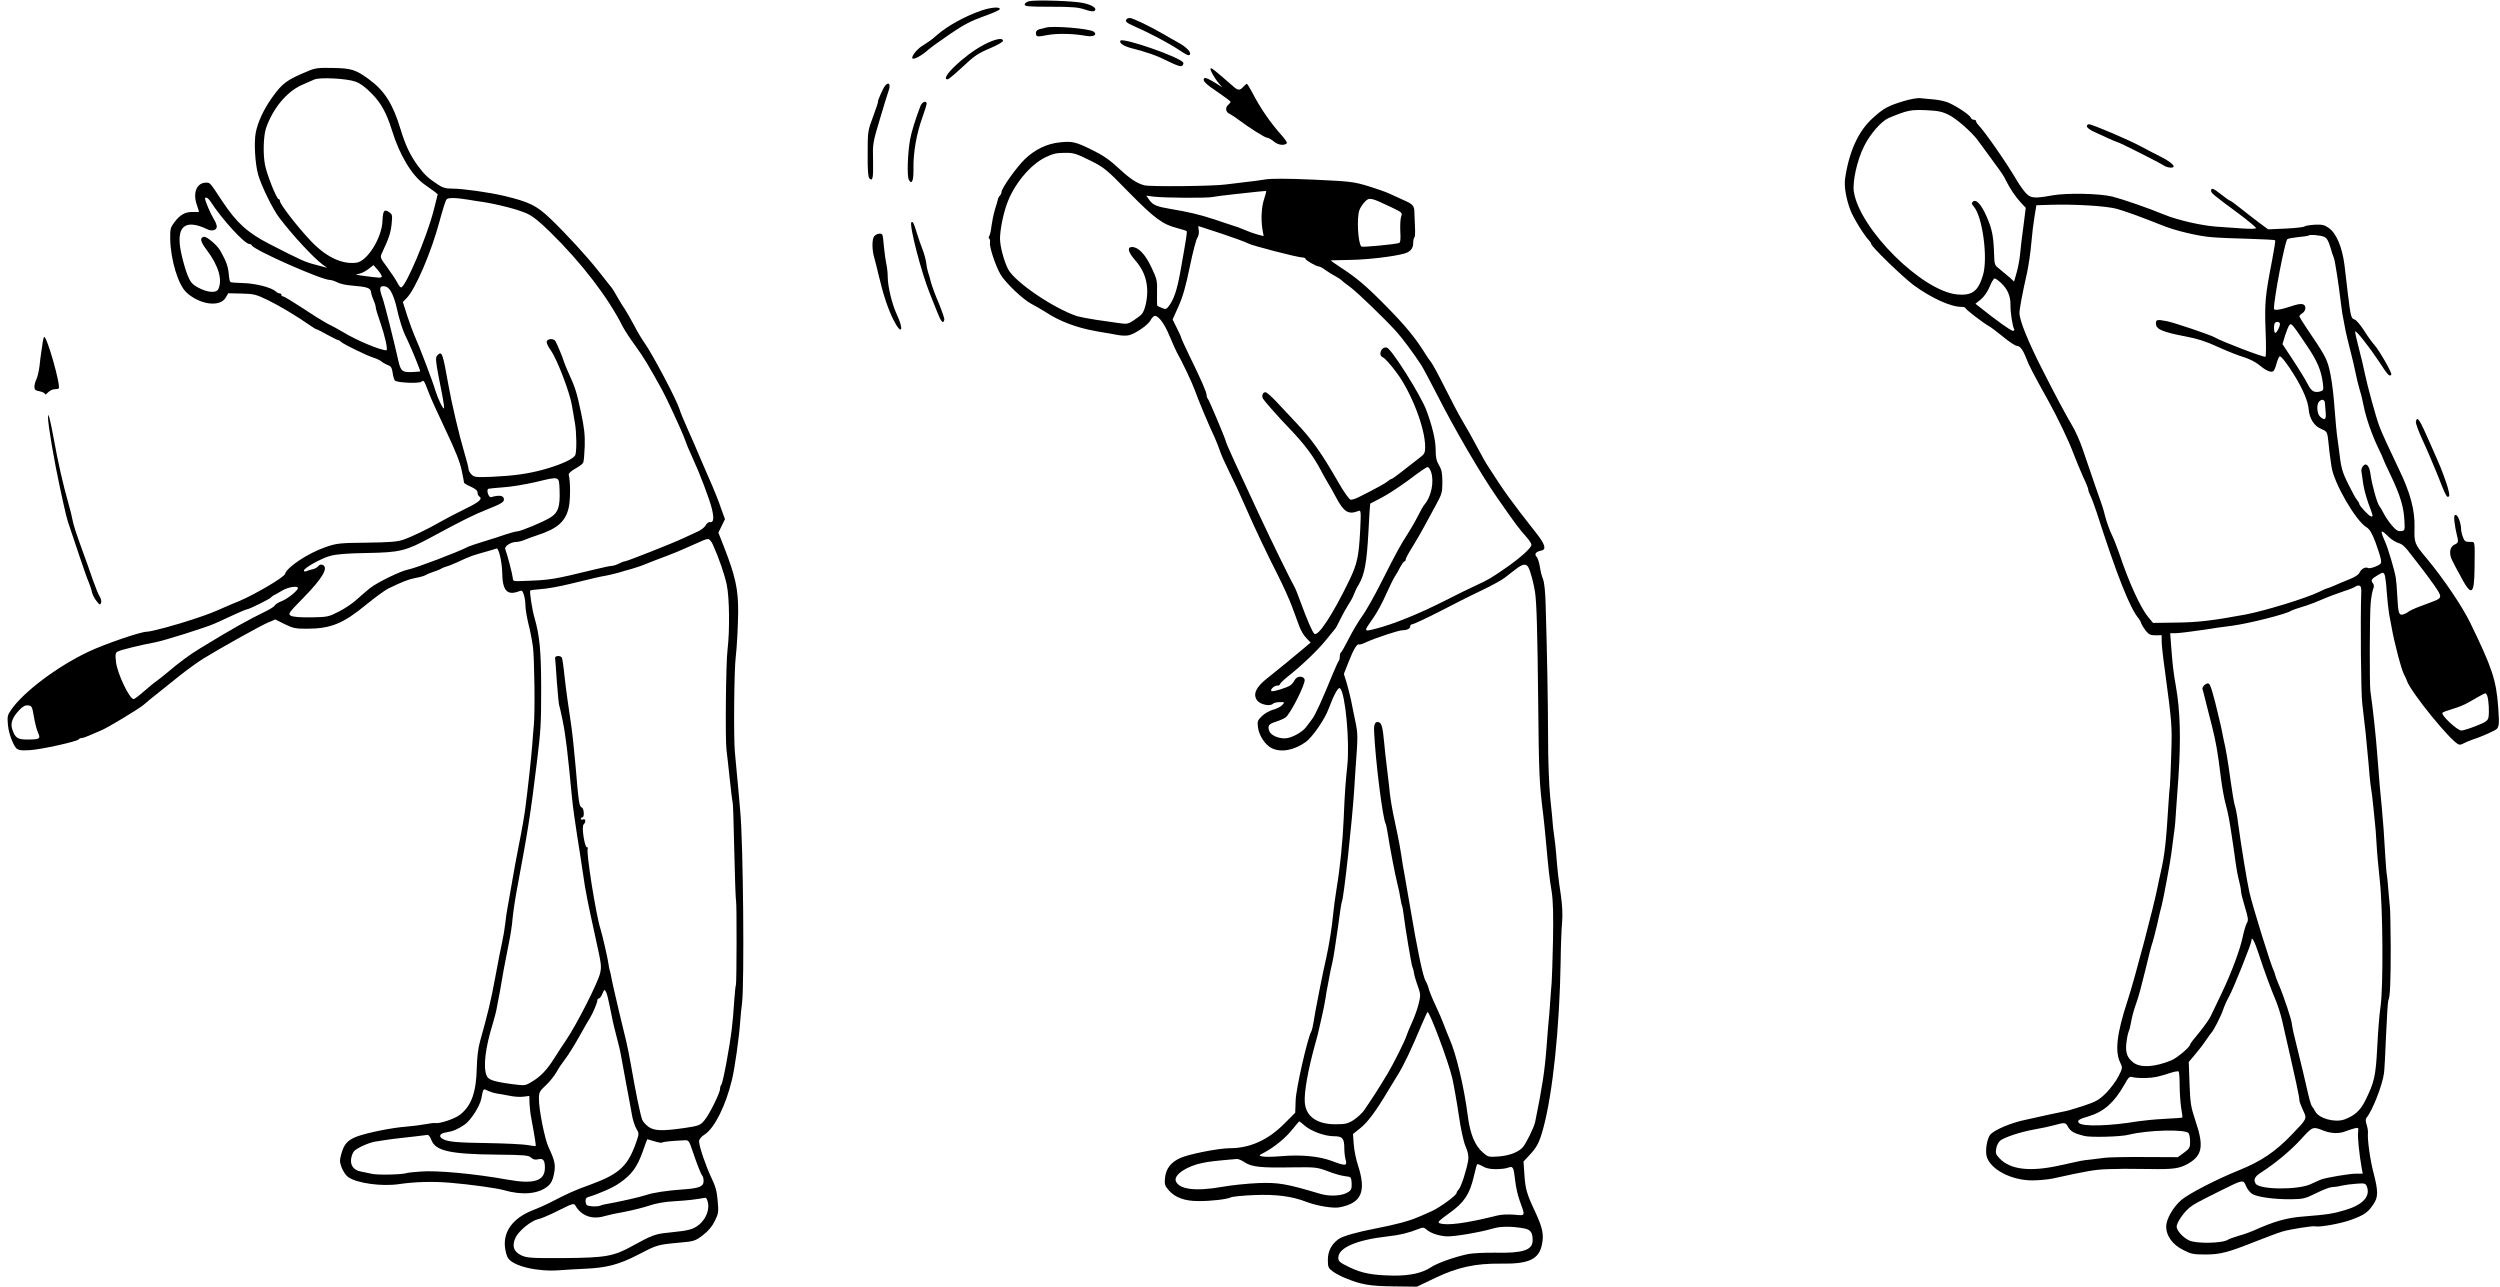 <?xml version="1.0" standalone="no"?>
<!DOCTYPE svg PUBLIC "-//W3C//DTD SVG 20010904//EN"
 "http://www.w3.org/TR/2001/REC-SVG-20010904/DTD/svg10.dtd">
<svg version="1.0" xmlns="http://www.w3.org/2000/svg"
 width="1670pt" height="860pt" viewBox="0 0 1670 860"
 preserveAspectRatio="xMidYMid meet">
<g transform="translate(0,860) scale(0.1,-0.1)"
fill="#000000" stroke="none">
<path d="M6875 8592 c-17 -4 -30 -14 -30 -22 0 -13 27 -15 175 -15 144 0 185
-4 228 -19 39 -13 57 -15 65 -7 16 16 -17 38 -78 51 -59 14 -317 22 -360 12z"/>
<path d="M6560 8531 c-109 -37 -229 -102 -301 -165 -34 -30 -43 -37 -101 -74
-35 -23 -71 -69 -63 -82 7 -11 62 18 105 57 17 15 83 63 148 107 91 62 140 87
221 116 58 20 107 42 109 48 6 18 -54 14 -118 -7z"/>
<path d="M7527 8473 c-15 -15 -4 -25 51 -49 99 -43 234 -115 294 -155 60 -41
78 -47 78 -26 0 17 -35 49 -80 73 -19 10 -66 37 -105 60 -87 50 -199 104 -218
104 -7 0 -17 -3 -20 -7z"/>
<path d="M6985 8415 c-5 -2 -22 -6 -37 -9 -18 -4 -28 -13 -28 -25 0 -28 6 -29
78 -15 66 12 172 10 259 -6 47 -8 75 8 50 28 -25 21 -278 42 -322 27z"/>
<path d="M6570 8300 c-130 -69 -298 -230 -240 -230 7 0 52 38 101 84 76 72
103 90 179 122 50 21 90 44 90 51 0 24 -54 13 -130 -27z"/>
<path d="M7484 8328 c-9 -15 22 -36 71 -49 113 -29 177 -52 249 -89 60 -29 83
-37 93 -29 7 6 10 15 7 21 -23 37 -406 170 -420 146z"/>
<path d="M2060 8126 c-144 -59 -175 -82 -244 -180 -56 -79 -94 -162 -108 -234
-12 -66 -4 -204 16 -277 20 -73 98 -233 142 -290 88 -116 229 -268 289 -312
l30 -22 -75 20 c-76 20 -91 27 -310 139 -148 76 -220 142 -318 290 -79 120
-78 120 -105 120 -62 0 -90 -66 -63 -146 9 -26 16 -48 16 -49 0 -1 -19 -1 -43
-1 -50 1 -84 -18 -123 -70 -25 -33 -28 -44 -27 -110 3 -142 54 -309 110 -359
89 -81 222 -98 260 -34 l18 30 89 -2 c84 -2 95 -5 180 -46 79 -39 192 -107
288 -174 15 -11 30 -19 33 -19 4 0 35 -16 71 -36 35 -19 67 -35 71 -35 4 0 15
-6 23 -14 20 -17 169 -90 217 -105 21 -7 45 -18 53 -26 8 -7 27 -17 41 -23 21
-7 27 -18 32 -51 3 -24 10 -47 15 -52 15 -15 161 -21 177 -8 16 13 17 11 48
-70 13 -36 65 -150 115 -255 64 -135 95 -212 106 -267 9 -42 16 -80 16 -83 0
-3 20 -15 45 -26 30 -14 45 -26 45 -39 0 -10 5 -22 10 -25 27 -17 3 -38 -92
-84 -57 -28 -130 -66 -163 -85 -81 -47 -190 -100 -250 -121 -40 -14 -90 -18
-245 -20 -182 -2 -200 -4 -273 -29 -120 -41 -261 -135 -273 -180 -5 -22 -203
-138 -308 -182 -28 -11 -68 -28 -88 -37 -88 -39 -108 -47 -209 -81 -119 -40
-289 -86 -319 -86 -41 0 -283 -83 -390 -134 -207 -98 -432 -267 -515 -387 -25
-36 -27 -45 -22 -102 3 -35 17 -85 32 -115 26 -55 31 -57 115 -53 73 4 317 58
326 72 3 5 12 9 20 9 9 0 39 11 67 24 29 12 57 25 63 27 37 14 255 145 285
172 20 18 63 53 95 78 32 26 98 78 145 116 48 38 118 89 155 112 110 68 385
222 436 243 l47 20 62 -31 c55 -27 72 -31 145 -31 164 0 245 33 403 163 56 46
121 93 144 105 99 48 135 62 186 72 30 5 59 14 65 19 6 4 29 14 51 21 22 7 45
16 50 20 6 4 21 11 35 15 14 3 45 16 70 27 95 44 97 45 215 78 22 6 45 14 52
16 14 6 37 -90 38 -166 2 -115 33 -149 109 -121 22 9 26 7 35 -21 6 -17 11
-50 11 -73 0 -23 9 -76 19 -118 11 -42 25 -112 31 -157 10 -76 15 -439 6 -525
-2 -22 -7 -78 -10 -125 -7 -89 -28 -285 -47 -430 -6 -47 -24 -152 -41 -235
-16 -82 -38 -199 -48 -260 -11 -60 -24 -135 -29 -165 -6 -30 -13 -80 -16 -110
-3 -30 -12 -84 -20 -120 -8 -36 -29 -141 -46 -235 -29 -157 -50 -246 -102
-430 -13 -46 -20 -106 -22 -175 -3 -166 -36 -258 -113 -317 -36 -28 -138 -61
-165 -55 -5 2 -35 -2 -67 -8 -32 -6 -89 -13 -127 -16 -94 -7 -257 -40 -326
-65 -65 -24 -90 -52 -108 -121 -11 -39 -10 -52 4 -89 10 -24 28 -52 42 -61 56
-42 225 -65 340 -48 107 16 228 19 345 9 131 -11 311 -36 355 -49 124 -36 232
-26 294 26 22 18 33 39 41 79 13 61 7 91 -35 180 -26 55 -65 250 -65 325 0 43
4 51 46 90 25 23 57 63 71 88 14 26 41 65 58 87 18 22 60 90 94 150 34 61 66
117 72 125 18 28 49 102 49 116 0 8 5 14 10 14 6 0 17 14 24 32 13 30 14 30
25 11 6 -12 17 -58 26 -104 8 -46 26 -127 40 -179 14 -52 30 -117 34 -145 5
-27 21 -113 35 -190 15 -77 31 -167 37 -200 5 -33 19 -75 29 -93 19 -31 19
-35 4 -80 -57 -169 -112 -222 -304 -293 -119 -43 -151 -58 -285 -127 -22 -11
-71 -33 -110 -48 -127 -51 -192 -138 -182 -242 3 -30 12 -64 21 -76 35 -55
201 -93 346 -81 41 3 118 8 171 10 142 6 228 29 354 95 123 64 128 66 273 79
99 9 106 11 157 50 37 28 61 57 80 95 25 50 26 60 19 136 -5 63 -15 97 -42
153 -37 78 -82 209 -82 243 0 14 14 31 39 47 65 43 139 192 180 362 20 80 49
291 56 395 2 30 7 84 12 120 16 131 8 1069 -12 1280 -2 19 -8 91 -14 160 -6
69 -16 175 -22 237 -9 101 -5 554 6 636 7 56 15 199 16 297 1 154 -18 241 -97
443 l-35 89 22 45 22 45 -26 71 c-13 40 -40 108 -59 152 -20 44 -54 125 -78
180 -23 55 -62 145 -87 200 -25 55 -49 114 -54 132 -19 62 -182 371 -234 443
-18 25 -50 79 -71 120 -22 41 -49 89 -60 105 -12 17 -34 52 -49 79 -15 28 -32
55 -36 60 -5 6 -46 58 -91 115 -77 98 -215 248 -321 350 -92 88 -143 113 -312
153 -102 24 -274 48 -345 48 -43 0 -64 6 -96 28 -68 45 -88 65 -133 125 -51
70 -83 137 -115 243 -51 169 -107 258 -211 334 -89 65 -118 74 -240 76 -95 2
-118 0 -165 -20z m314 -71 c33 -12 67 -37 108 -79 63 -63 100 -130 137 -249
51 -165 134 -302 218 -360 25 -18 55 -39 67 -48 l20 -17 -27 -107 c-44 -174
-188 -515 -218 -515 -5 0 -17 15 -26 34 -10 19 -40 64 -67 101 -48 65 -48 66
-33 98 45 96 57 132 63 190 6 60 5 65 -17 80 -32 23 -42 9 -44 -60 -5 -114
-102 -269 -175 -278 -98 -12 -205 40 -307 149 -87 92 -203 242 -203 263 0 7
-4 13 -9 13 -13 0 -80 168 -91 230 -14 73 -10 192 7 244 46 132 138 243 238
288 33 14 71 31 85 37 37 16 215 7 274 -14z m-967 -802 c75 -117 227 -283 259
-283 7 0 14 -4 16 -9 11 -30 466 -231 521 -231 10 0 32 -7 50 -16 17 -9 58
-19 92 -21 107 -9 130 -16 133 -43 2 -14 10 -39 18 -57 8 -17 14 -38 14 -46 0
-9 14 -55 31 -103 30 -86 52 -184 40 -184 -40 0 -196 65 -285 119 -34 20 -74
42 -89 49 -16 7 -58 32 -95 55 -174 113 -213 137 -222 137 -6 0 -10 5 -10 10
0 6 -5 10 -12 10 -6 0 -19 6 -27 14 -29 26 -134 53 -216 55 -44 1 -82 4 -86 7
-4 2 -9 27 -11 56 -5 49 -16 81 -54 149 -20 39 -93 101 -112 97 -29 -6 -24
-31 19 -88 79 -104 107 -201 77 -262 -13 -27 -74 -22 -132 10 -43 23 -53 35
-74 86 -13 33 -32 99 -42 148 -37 176 24 229 176 156 29 -14 58 -7 62 15 2 9
-7 34 -20 54 -22 36 -58 120 -58 136 0 16 21 5 37 -20z m1728 12 c11 -2 52 -9
90 -14 107 -17 229 -49 292 -76 41 -18 85 -53 161 -128 205 -201 384 -433 481
-627 13 -25 51 -84 86 -131 54 -74 89 -133 178 -294 26 -46 127 -265 144 -310
25 -67 29 -78 60 -145 48 -104 111 -270 128 -337 16 -66 12 -95 -13 -91 -9 2
-21 -8 -28 -21 -7 -13 -32 -33 -56 -43 -24 -11 -65 -30 -93 -43 -67 -32 -378
-155 -392 -155 -6 0 -24 -7 -39 -15 -16 -8 -37 -15 -47 -15 -10 0 -62 -11
-115 -24 -279 -68 -295 -71 -481 -77 -62 -3 -64 -2 -66 22 -2 24 -37 158 -50
191 -7 19 38 48 75 48 12 0 36 6 53 13 18 8 57 22 87 32 135 44 188 92 209
184 12 53 12 176 0 220 -2 8 15 24 43 40 26 14 50 32 54 41 4 8 8 58 10 110 2
76 -3 122 -26 230 -28 133 -39 165 -85 265 -12 28 -26 61 -30 75 -8 27 -41
106 -54 130 -11 21 -55 19 -59 -2 -2 -9 10 -35 27 -58 41 -56 127 -281 141
-366 6 -38 16 -93 21 -123 10 -60 12 -174 3 -208 -7 -26 -93 -66 -211 -99
-106 -29 -198 -42 -346 -49 -108 -4 -119 -3 -137 15 -11 11 -20 27 -20 36 0 9
-13 60 -29 113 -33 110 -84 327 -106 451 -38 215 -43 227 -73 197 -16 -17 -15
-30 34 -276 8 -41 12 -76 10 -79 -7 -6 -42 67 -59 123 -16 56 -107 295 -139
365 -11 25 -33 85 -49 134 l-28 89 24 24 c60 61 166 308 222 518 19 71 39 136
46 143 10 13 62 12 152 -3z m-585 -511 c0 -12 -10 -12 -135 5 -33 5 -46 9 -29
10 17 0 48 14 70 30 l39 30 28 -32 c15 -17 27 -37 27 -43z m63 -104 c11 -19
26 -60 33 -90 24 -107 43 -166 75 -230 29 -60 89 -209 86 -211 -1 -1 -22 -2
-47 -4 -71 -4 -83 5 -98 71 -33 147 -95 393 -108 427 -22 59 -19 79 13 75 18
-2 33 -14 46 -38z m1125 -1325 c4 -109 -9 -149 -60 -181 -47 -30 -201 -94
-225 -94 -9 0 -41 -9 -72 -19 -31 -11 -96 -32 -146 -47 -49 -15 -97 -31 -105
-35 -68 -36 -359 -146 -405 -154 -48 -9 -205 -85 -255 -125 -20 -16 -58 -49
-85 -73 -26 -25 -81 -62 -121 -82 -70 -36 -76 -37 -186 -39 -74 -1 -121 3
-135 11 -20 12 -17 17 84 120 129 132 170 203 127 220 -10 4 -22 0 -28 -9 -6
-8 -22 -17 -36 -20 -14 -3 -33 -9 -42 -13 -11 -4 -18 -3 -18 3 0 18 115 82
177 99 41 11 113 17 248 19 218 4 255 13 427 106 207 112 286 151 372 185 103
41 120 52 110 77 -7 17 -36 19 -83 5 -17 -5 -35 50 -18 56 7 2 53 6 102 10 50
3 144 19 210 34 167 40 159 43 163 -54z m1024 -363 c40 -88 79 -202 93 -270
18 -86 20 -308 5 -431 -11 -82 -16 -603 -7 -671 3 -19 12 -104 21 -188 9 -85
18 -157 20 -161 3 -3 7 -150 11 -326 4 -176 9 -327 12 -335 5 -17 4 -549 -1
-559 -3 -4 -7 -49 -11 -101 -11 -168 -19 -233 -52 -415 -14 -77 -29 -144 -34
-150 -5 -5 -9 -18 -9 -28 0 -28 -74 -177 -107 -214 -26 -30 -36 -34 -130 -48
-147 -21 -200 -20 -240 7 -18 13 -37 34 -43 48 -13 34 -44 185 -76 370 -9 52
-23 122 -31 155 -8 33 -21 87 -29 120 -8 33 -26 107 -39 165 -14 58 -27 118
-30 134 -2 15 -7 37 -10 47 -4 11 -8 32 -10 48 -4 34 -41 195 -54 236 -31 98
-97 517 -85 536 3 5 1 9 -5 9 -16 0 -37 138 -23 152 17 17 15 41 -3 34 -8 -3
-15 -1 -15 4 0 6 5 10 10 10 15 0 12 60 -4 66 -17 6 -21 36 -41 274 -9 102
-22 228 -30 280 -7 52 -18 127 -24 165 -6 39 -15 113 -21 167 -5 53 -13 104
-16 113 -8 19 -50 16 -46 -3 1 -7 7 -78 12 -159 6 -80 13 -149 15 -153 2 -4
13 -51 24 -106 19 -92 34 -218 61 -504 6 -63 22 -180 35 -260 13 -80 31 -197
40 -260 16 -113 29 -178 81 -415 42 -191 43 -197 33 -245 -14 -63 -156 -343
-228 -449 -21 -31 -57 -85 -79 -121 -49 -78 -92 -123 -151 -157 -43 -26 -45
-26 -130 -15 -126 17 -160 29 -171 58 -23 59 -8 185 41 343 10 34 21 75 24 90
15 73 37 195 50 275 9 48 24 127 34 175 10 47 22 122 25 165 4 43 18 138 32
210 71 380 88 486 130 831 27 220 29 259 29 490 0 256 -10 359 -45 480 -14 45
-34 175 -28 180 3 3 36 7 74 10 38 2 125 18 194 35 164 40 198 48 240 55 19 4
55 12 80 19 25 8 65 19 90 26 25 7 70 22 100 35 30 12 89 35 130 50 41 15 107
42 145 60 114 51 119 54 135 54 8 1 23 -16 32 -37z m-2772 -290 c0 -17 -67
-71 -107 -87 -23 -9 -44 -22 -46 -28 -3 -7 -27 -23 -53 -36 -138 -68 -226
-117 -444 -250 -73 -44 -139 -93 -229 -169 -24 -20 -53 -43 -65 -51 -12 -8
-49 -38 -83 -68 -33 -29 -65 -53 -70 -53 -28 0 -109 170 -118 247 -6 53 -4 63
12 71 20 11 152 43 248 61 60 11 343 100 400 126 17 7 70 32 118 54 49 23 93
41 98 41 13 0 152 69 159 79 3 4 12 11 20 15 8 3 33 18 55 31 38 23 105 34
105 17z m-1764 -857 c6 -38 18 -86 27 -107 20 -44 14 -48 -72 -48 -64 0 -80
11 -99 68 -14 41 1 81 48 130 23 24 39 32 58 30 24 -3 27 -8 38 -73z m3094
-2520 c19 -2 58 -10 85 -15 28 -6 68 -9 90 -6 l41 5 1 -47 c1 -26 6 -72 12
-102 24 -128 32 -182 29 -185 -2 -2 -26 1 -53 6 -28 5 -144 11 -260 13 -212 3
-271 8 -306 27 -31 16 -23 38 19 44 49 8 79 21 125 52 42 29 101 121 112 173
13 70 13 70 43 54 15 -7 43 -16 62 -19z m-439 -309 c27 -74 123 -96 440 -99
183 -2 209 -4 227 -20 14 -13 27 -16 47 -11 33 8 45 -6 45 -56 0 -89 -72 -112
-250 -80 -222 40 -475 63 -581 54 -46 -3 -86 -8 -89 -9 -19 -11 -196 -16 -237
-6 -26 6 -60 13 -76 16 -43 9 -66 38 -62 80 2 20 11 45 20 55 19 21 98 57 141
64 100 16 146 22 269 35 39 5 75 9 82 10 6 0 17 -14 24 -33z m1491 -10 c25 -8
49 -12 52 -8 6 5 61 11 150 15 26 1 29 -3 51 -68 29 -86 58 -162 68 -171 4 -4
7 -20 7 -34 0 -36 -30 -48 -134 -55 -114 -8 -205 -22 -254 -39 -34 -12 -193
-48 -272 -61 -8 -1 -22 -5 -31 -9 -9 -4 -34 -6 -55 -4 -34 3 -39 7 -42 29 -2
18 2 28 15 32 76 23 167 63 211 94 80 55 117 105 153 204 17 49 32 89 33 89 0
0 22 -7 48 -14z m352 -392 c29 -76 -31 -177 -119 -198 -32 -8 -45 -10 -148
-21 -80 -8 -106 -18 -229 -86 -129 -72 -182 -81 -468 -83 -211 -1 -240 1 -277
18 -53 24 -66 67 -37 123 24 45 104 109 146 118 18 3 80 29 137 58 98 49 105
51 115 33 40 -69 113 -95 197 -69 24 7 83 20 131 28 48 9 120 27 160 40 49 17
106 27 176 31 85 5 137 11 203 23 4 0 10 -6 13 -15z"/>
<path d="M8087 8143 c-7 -7 25 -65 57 -102 l21 -25 -35 23 c-52 33 -79 45 -86
38 -14 -14 10 -39 90 -92 47 -32 86 -61 86 -65 0 -4 -7 -13 -15 -20 -22 -18
-18 -49 8 -60 12 -6 40 -24 62 -41 72 -54 175 -119 189 -119 8 0 28 -11 45
-25 28 -24 69 -30 87 -12 4 4 -11 26 -32 50 -79 88 -145 185 -199 289 -17 32
-33 58 -36 58 -3 0 -14 -9 -24 -20 -23 -26 -36 -25 -67 3 -119 104 -146 126
-151 120z"/>
<path d="M5912 8027 c-13 -15 -53 -107 -47 -107 2 0 -12 -44 -32 -97 -36 -96
-37 -101 -37 -250 -1 -108 3 -156 11 -164 23 -23 27 0 25 118 -3 113 -1 122
44 272 25 86 52 172 59 192 17 45 3 67 -23 36z"/>
<path d="M12718 7925 c-109 -33 -135 -48 -208 -114 -97 -87 -159 -225 -185
-406 -7 -50 7 -133 35 -207 19 -52 94 -173 127 -206 7 -7 13 -17 13 -22 0 -17
208 -218 282 -274 118 -86 247 -146 321 -146 15 0 27 -4 27 -9 0 -8 119 -99
155 -119 11 -5 54 -38 95 -71 41 -34 82 -61 91 -61 23 0 43 -27 65 -85 17 -45
43 -96 151 -290 61 -111 132 -259 164 -345 18 -47 47 -117 65 -157 19 -39 34
-77 34 -85 0 -7 7 -26 15 -41 8 -16 26 -65 41 -110 133 -414 220 -636 279
-707 7 -8 16 -24 19 -35 4 -11 18 -33 31 -50 20 -24 32 -29 65 -29 l40 1 0
-41 c0 -22 9 -108 21 -191 48 -357 49 -376 43 -560 -3 -99 -7 -196 -9 -215 -3
-19 -7 -75 -10 -125 -15 -249 -25 -338 -52 -455 -8 -36 -17 -76 -19 -89 -25
-130 -153 -616 -202 -766 -72 -219 -86 -340 -48 -415 15 -32 15 -35 -12 -89
-15 -30 -52 -80 -82 -111 -50 -49 -66 -58 -155 -88 -55 -18 -113 -35 -130 -37
-16 -3 -59 -12 -95 -20 -36 -8 -107 -24 -158 -35 -95 -19 -206 -66 -236 -98
-22 -25 -36 -106 -25 -147 24 -86 164 -160 304 -160 44 0 105 6 135 12 231 51
288 61 371 63 109 3 93 3 275 1 163 -3 203 3 261 36 95 55 106 117 49 285 -31
93 -35 117 -40 249 l-5 145 42 50 c23 27 56 69 72 94 17 25 33 47 36 50 13 10
67 116 79 154 7 22 25 63 41 91 30 55 149 352 149 373 0 33 21 -6 49 -92 33
-103 80 -231 116 -316 12 -30 30 -86 39 -125 98 -428 116 -512 116 -536 0 -8
11 -37 24 -65 28 -58 28 -56 -71 -159 -113 -119 -208 -182 -356 -242 -151 -61
-335 -156 -386 -199 -55 -48 -101 -128 -101 -178 0 -61 43 -121 114 -156 52
-27 69 -30 148 -30 100 0 149 13 343 90 66 26 143 55 170 63 50 15 205 40 221
35 29 -7 169 18 238 43 90 33 113 49 150 104 33 48 33 86 2 207 -24 89 -43
231 -38 272 1 11 -3 35 -9 53 -7 23 -8 38 -1 46 40 48 106 216 117 298 3 18 9
134 14 256 5 122 12 226 15 231 12 19 16 128 16 352 -1 129 -3 249 -5 265 -2
17 -6 66 -10 110 -3 44 -8 91 -10 105 -3 14 -7 63 -10 110 -9 161 -16 255 -25
350 -11 110 -15 152 -30 350 -9 122 -28 299 -46 425 -6 44 -5 510 2 585 3 36
10 77 16 93 8 20 7 31 -2 42 -15 18 -9 28 35 54 32 19 35 19 44 3 4 -9 11 -60
14 -112 4 -52 11 -120 16 -150 6 -30 13 -68 16 -85 17 -101 67 -292 85 -323 6
-9 14 -28 19 -42 30 -80 293 -403 345 -423 8 -3 22 0 32 7 11 6 37 17 59 25
40 13 76 27 139 57 42 20 43 28 34 159 -13 182 -40 263 -187 565 -54 111 -180
297 -291 430 -81 96 -84 104 -81 206 3 115 -28 233 -104 389 -75 157 -113 240
-131 288 -23 60 -83 281 -98 357 -7 36 -25 111 -40 168 -15 57 -26 106 -23
108 7 7 95 -105 160 -203 58 -90 70 -102 81 -85 6 10 -80 161 -114 199 -14 15
-45 58 -68 95 -24 37 -52 70 -62 73 -25 8 -27 16 -46 170 -8 72 -19 159 -23
195 -15 119 -55 214 -106 248 -28 20 -44 23 -92 21 -32 -2 -64 -7 -70 -12 -7
-5 -64 -11 -127 -14 l-115 -5 -58 43 c-32 24 -88 67 -124 96 -36 29 -69 53
-73 53 -4 0 -29 18 -57 40 -54 43 -69 48 -69 26 0 -15 12 -26 183 -152 64 -48
117 -92 117 -97 0 -6 -34 -7 -92 -3 -51 4 -129 9 -173 12 -97 7 -256 43 -345
79 -113 47 -283 105 -350 122 -87 21 -303 25 -400 8 -120 -22 -145 -20 -178
16 -16 17 -44 57 -62 88 -72 122 -211 321 -257 369 -7 7 -13 18 -13 23 0 5 -7
9 -15 9 -9 0 -18 7 -21 15 -8 20 -109 85 -158 103 -23 8 -63 16 -91 18 -27 2
-66 6 -85 8 -20 3 -69 -6 -112 -19z m301 -93 c49 -24 152 -114 191 -167 8 -11
31 -42 50 -68 19 -27 51 -70 70 -96 43 -58 57 -79 72 -111 24 -49 62 -105 96
-142 l34 -36 -15 -119 c-9 -65 -19 -147 -22 -183 -3 -36 -13 -93 -23 -128
l-18 -63 -30 28 c-17 15 -47 40 -66 55 -33 25 -35 30 -37 89 -4 127 -12 174
-48 257 -37 86 -73 126 -95 104 -9 -9 -7 -17 6 -31 59 -65 97 -345 62 -460
-32 -107 -72 -137 -172 -128 -234 22 -650 435 -690 685 -11 67 22 214 68 305
41 83 116 168 165 189 126 52 146 56 248 52 82 -4 108 -9 154 -32z m1121 -627
c60 -17 160 -53 305 -111 86 -35 238 -71 325 -78 41 -4 153 -9 249 -11 96 -3
177 -7 179 -10 3 -2 -7 -64 -21 -137 -45 -231 -50 -281 -43 -465 4 -94 4 -173
-1 -176 -10 -6 -295 103 -338 129 -26 16 -280 102 -323 109 -45 8 -45 8 -60 6
-8 -1 -12 -11 -10 -28 4 -34 49 -52 200 -81 77 -14 137 -34 215 -70 59 -27
137 -58 172 -68 36 -11 79 -33 101 -51 48 -41 85 -56 98 -40 6 7 15 31 21 55
7 23 16 42 20 42 11 0 57 -60 99 -130 56 -91 90 -172 94 -226 6 -62 37 -111
85 -130 38 -16 40 -20 47 -89 4 -46 7 -69 20 -160 15 -110 162 -364 234 -407
21 -13 36 -37 60 -100 17 -46 33 -97 36 -114 5 -28 2 -32 -34 -48 -22 -9 -44
-14 -50 -11 -17 11 -46 -4 -58 -29 -6 -15 -31 -31 -69 -46 -32 -13 -77 -31
-100 -42 -23 -10 -44 -18 -48 -18 -3 0 -28 -11 -56 -25 -88 -42 -358 -125
-489 -150 -216 -40 -320 -53 -471 -54 l-147 -2 -31 38 c-53 63 -132 237 -196
430 -14 40 -36 96 -50 125 -14 29 -32 80 -41 113 -8 33 -18 67 -21 75 -6 15
-77 221 -134 389 -16 46 -46 114 -68 150 -41 69 -110 198 -195 366 -98 191
-156 335 -156 384 0 27 19 130 51 271 10 47 23 135 28 195 5 61 15 142 22 182
l12 72 96 3 c160 5 372 -8 441 -27z m1385 -187 c18 -8 29 -26 41 -67 9 -31 20
-65 25 -76 7 -18 31 -172 45 -290 3 -27 8 -61 10 -75 3 -14 9 -47 14 -75 4
-27 14 -70 20 -95 6 -25 18 -72 26 -105 9 -33 22 -89 29 -125 7 -36 20 -87 28
-115 9 -27 21 -77 27 -110 16 -79 55 -191 96 -276 19 -38 34 -72 34 -75 0 -3
22 -51 49 -107 66 -139 89 -215 93 -312 3 -58 2 -60 -23 -63 -20 -2 -34 6 -60
37 -19 21 -43 57 -54 78 -10 21 -25 45 -31 53 -15 18 -50 144 -59 212 -7 58
-30 81 -51 53 -8 -10 -12 -26 -10 -34 2 -9 7 -43 11 -75 4 -33 20 -95 36 -139
33 -89 33 -87 18 -87 -12 0 -79 71 -79 84 0 5 -7 17 -15 26 -8 8 -34 56 -58
105 -42 84 -49 111 -62 225 -3 25 -8 59 -10 75 -7 45 -13 115 -25 265 -6 74
-20 168 -31 208 -18 70 -32 95 -150 269 -27 40 -49 76 -49 80 0 5 9 14 20 21
11 7 20 21 20 32 0 34 -27 38 -98 13 -69 -23 -112 -29 -112 -15 0 70 72 444
89 464 3 4 35 10 71 14 36 3 67 8 69 10 9 9 81 3 106 -8z m-2156 -310 c42 -40
62 -87 61 -146 -1 -49 14 -144 25 -162 3 -5 -1 -10 -9 -10 -13 0 -111 70 -221
158 l-29 23 36 29 c22 18 45 52 59 85 12 30 27 55 33 55 6 0 26 -14 45 -32z
m1861 -272 c0 -21 -26 -67 -33 -59 -9 8 -9 58 0 66 11 12 33 7 33 -7z m180
-145 c70 -104 96 -165 107 -253 5 -45 4 -47 -22 -54 -34 -8 -55 3 -75 42 -23
44 -58 101 -118 192 l-55 83 17 57 c10 31 23 63 29 70 13 16 18 10 117 -137z
m121 -388 c1 -16 3 -45 5 -65 3 -42 -8 -48 -38 -21 -21 19 -25 82 -6 101 20
20 38 13 39 -15z m424 -888 c19 -19 50 -38 68 -43 23 -6 45 -25 80 -73 27 -35
59 -77 73 -94 13 -16 49 -65 80 -108 60 -86 60 -91 -6 -116 -14 -5 -52 -19
-85 -32 -33 -12 -67 -28 -75 -34 -8 -7 -25 -16 -36 -19 -29 -9 -34 6 -40 118
-2 50 -7 107 -10 126 -9 53 -51 196 -74 247 -33 74 -27 80 25 28z m-182 -380
c-6 -168 -2 -664 7 -735 16 -128 29 -251 41 -390 5 -69 12 -136 14 -150 9 -56
13 -89 20 -160 4 -41 8 -86 10 -100 2 -14 7 -72 10 -130 3 -58 13 -170 22
-250 21 -188 24 -714 5 -845 -8 -49 -17 -171 -22 -270 -10 -193 -19 -234 -80
-357 -33 -67 -72 -101 -139 -126 -65 -23 -172 7 -196 55 -6 12 -16 27 -22 34
-6 8 -20 59 -32 114 -12 55 -40 170 -61 256 -22 85 -40 165 -40 177 0 24 -54
187 -89 268 -12 28 -23 58 -24 65 -2 8 -5 19 -8 24 -18 32 -141 429 -163 525
-16 70 -56 318 -76 465 -6 50 -16 101 -21 113 -5 13 -18 90 -29 170 -18 132
-31 208 -45 267 -3 11 -7 34 -10 50 -3 17 -12 57 -20 90 -41 174 -59 234 -71
239 -16 6 -47 -22 -41 -38 2 -6 12 -42 21 -81 10 -38 28 -113 42 -165 27 -108
39 -176 59 -341 8 -64 22 -142 31 -175 17 -62 27 -113 44 -229 6 -38 12 -81
14 -95 2 -14 7 -50 11 -80 4 -30 13 -80 21 -110 8 -30 14 -63 14 -74 0 -11 12
-58 26 -105 22 -71 24 -89 14 -105 -7 -11 -19 -50 -27 -87 -17 -87 -76 -245
-140 -379 -28 -58 -60 -126 -72 -151 -11 -25 -48 -77 -81 -117 -33 -39 -60
-74 -60 -79 0 -17 -87 -90 -125 -106 -109 -45 -203 -51 -251 -17 -44 32 -57
66 -50 132 4 34 11 69 16 78 4 8 10 31 13 50 8 46 21 95 41 150 10 25 35 119
57 210 21 91 43 174 48 185 4 11 18 65 31 120 12 55 26 114 31 130 10 39 57
288 63 340 8 66 19 148 23 175 2 14 6 59 8 100 3 41 10 149 17 240 17 251 12
443 -17 605 -16 88 -23 149 -32 273 l-6 82 34 0 c19 0 95 9 169 20 74 12 169
25 210 30 113 15 363 78 395 100 6 4 37 15 70 25 33 9 94 32 135 50 41 18 107
42 145 55 39 12 74 27 80 32 5 5 16 7 25 6 11 -3 15 -16 13 -53z m843 -687 c9
-30 13 -108 7 -140 -4 -22 -18 -32 -82 -57 -42 -17 -87 -31 -99 -31 -28 0
-140 106 -126 119 5 5 36 16 69 26 33 9 80 28 105 43 65 38 104 59 112 61 4 0
10 -9 14 -21z m-2056 -2596 c0 -48 5 -116 10 -151 6 -35 10 -65 8 -66 -2 -2
-55 -6 -118 -9 -63 -3 -142 -11 -175 -16 -190 -32 -372 -37 -397 -12 -16 16
-2 26 67 46 99 30 168 91 235 209 30 54 35 58 59 51 14 -4 53 -6 86 -5 57 2
80 7 170 36 22 7 43 10 48 8 4 -2 7 -43 7 -91z m-744 -282 c18 -29 39 -41 106
-58 41 -11 245 -6 298 8 127 32 383 38 400 10 6 -8 10 -34 10 -57 0 -39 -4
-46 -41 -73 l-41 -30 -227 1 c-124 1 -242 -2 -261 -5 -19 -3 -59 -8 -88 -11
-29 -3 -63 -7 -75 -10 -12 -2 -76 -16 -142 -31 -196 -43 -327 -27 -398 48 -25
26 -28 36 -22 67 3 20 16 43 27 52 30 23 137 58 226 74 42 7 102 20 132 28 76
21 77 20 96 -13z m1709 -24 c50 -19 103 -20 146 -2 19 7 45 16 59 19 24 6 26
4 22 -27 -4 -31 8 -148 24 -238 l7 -38 -44 0 c-45 0 -197 -26 -234 -39 -11 -4
-41 -18 -67 -30 -83 -41 -344 -39 -370 2 -17 26 -6 48 35 74 98 63 197 146
267 222 80 88 78 87 155 57z m-521 -370 c8 -19 26 -42 40 -51 32 -21 146 -37
259 -36 83 1 95 4 170 41 44 22 91 40 104 40 13 0 43 4 66 10 23 5 68 11 100
13 54 4 59 2 68 -20 24 -64 -26 -120 -141 -155 -82 -25 -118 -31 -280 -44
-114 -8 -200 -33 -335 -94 -22 -10 -67 -26 -100 -35 -33 -10 -64 -21 -70 -25
-34 -26 -217 -30 -264 -5 -42 21 -81 66 -81 91 0 26 46 94 85 126 29 24 50 35
210 115 151 75 150 75 169 29z"/>
<path d="M6149 7893 c-35 -92 -60 -173 -70 -227 -16 -92 -21 -243 -8 -267 20
-37 33 -5 31 78 -2 102 21 232 58 334 16 46 30 89 30 96 0 24 -30 13 -41 -14z"/>
<path d="M13940 7756 c0 -7 19 -23 43 -34 60 -29 157 -72 163 -72 9 0 285
-139 307 -155 23 -16 67 -20 67 -7 0 13 -37 41 -88 66 -26 13 -83 42 -127 66
-87 47 -329 150 -351 150 -8 0 -14 -6 -14 -14z"/>
<path d="M7079 7649 c-86 -9 -165 -47 -233 -112 -55 -53 -156 -195 -156 -220
0 -7 -5 -18 -11 -24 -6 -6 -12 -17 -13 -24 -1 -8 -10 -39 -20 -69 -9 -30 -19
-80 -23 -110 -3 -30 -10 -60 -15 -67 -5 -7 -5 -13 0 -17 5 -3 7 -16 5 -28 -5
-28 38 -156 71 -212 33 -56 151 -168 206 -196 25 -13 70 -39 100 -58 90 -59
205 -102 330 -124 63 -11 133 -23 155 -27 23 -4 53 -4 68 0 45 12 127 69 143
100 8 16 21 29 28 29 26 0 65 -52 100 -138 20 -48 42 -96 48 -107 33 -57 102
-203 118 -248 19 -56 96 -240 135 -322 12 -27 28 -68 35 -89 7 -22 34 -83 60
-135 27 -53 74 -154 105 -226 71 -162 149 -326 225 -475 32 -64 73 -154 90
-200 17 -47 39 -107 50 -135 10 -27 31 -63 47 -78 l28 -29 -40 -34 c-38 -33
-208 -172 -249 -204 -76 -59 -99 -108 -68 -149 21 -28 86 -41 105 -22 6 6 27
11 46 11 34 0 34 0 16 -20 -10 -11 -38 -25 -61 -31 -23 -6 -57 -25 -74 -42
-29 -28 -32 -36 -27 -74 6 -54 47 -117 89 -139 62 -33 152 -17 231 40 44 32
128 153 152 221 35 94 65 149 77 137 35 -35 65 -357 48 -517 -11 -103 -17
-177 -24 -350 -6 -149 -25 -336 -46 -460 -10 -60 -21 -144 -25 -185 -6 -75
-28 -209 -45 -285 -21 -88 -79 -383 -85 -430 -4 -27 -11 -58 -17 -68 -25 -48
-100 -376 -103 -456 l-3 -84 -74 -74 c-107 -108 -229 -163 -363 -163 -74 0
-278 -40 -332 -66 -63 -29 -95 -71 -101 -134 -4 -42 -1 -51 27 -83 42 -47 105
-70 194 -70 86 -1 195 12 220 25 10 5 80 12 155 15 147 6 252 -8 348 -45 70
-27 178 -45 221 -37 149 28 182 105 123 285 -12 36 -24 97 -27 135 l-5 70 50
40 c47 37 105 115 182 245 18 30 47 78 64 105 41 64 93 174 166 348 18 42 34
77 36 77 15 0 136 -323 164 -437 11 -48 31 -160 44 -248 14 -98 32 -180 46
-213 16 -36 21 -64 18 -90 -9 -59 -47 -180 -63 -196 -8 -8 -15 -19 -15 -25 0
-15 -110 -96 -165 -121 -108 -49 -133 -58 -205 -78 -41 -11 -115 -28 -165 -37
-130 -25 -226 -52 -255 -73 -47 -35 -70 -81 -70 -138 0 -48 3 -55 33 -77 17
-13 55 -33 82 -44 108 -44 161 -54 323 -56 l157 -2 121 58 c151 72 269 98 442
96 185 -3 252 29 272 127 14 68 5 111 -46 221 -55 117 -65 151 -71 246 l-6 88
39 42 c51 54 67 86 92 177 64 233 110 674 117 1118 1 107 6 226 10 266 4 48 1
108 -9 179 -16 107 -22 160 -31 274 -2 34 -9 90 -14 125 -5 35 -9 70 -9 78 0
8 -7 83 -16 165 -9 93 -15 251 -15 415 -1 250 -6 541 -16 871 -2 95 -9 159
-18 181 -8 18 -17 56 -21 83 -4 28 -14 57 -22 66 -17 18 -4 34 31 41 36 6 27
41 -30 113 -172 219 -215 278 -332 461 -7 10 -31 53 -53 94 -42 80 -83 152
-121 216 -13 21 -60 111 -104 198 -44 88 -87 167 -95 176 -8 9 -27 37 -42 61
-62 100 -128 181 -252 307 -136 139 -205 198 -316 269 -36 24 -63 43 -60 44 3
0 64 2 135 3 115 2 282 22 355 42 40 11 60 34 60 70 0 18 4 35 8 38 4 2 6 33
4 68 -2 35 -3 79 -4 98 0 44 -10 56 -67 81 -25 12 -68 31 -96 44 -27 13 -95
36 -150 53 -93 28 -118 31 -361 42 -185 8 -279 8 -325 1 -35 -6 -89 -13 -119
-16 -30 -3 -93 -11 -140 -17 -82 -12 -503 -16 -545 -6 -50 13 -96 43 -170 112
-60 56 -104 87 -175 122 -115 57 -136 62 -221 53z m201 -120 c98 -49 109 -58
263 -216 171 -173 223 -212 322 -237 32 -9 60 -17 62 -20 4 -4 -2 -46 -41
-264 -24 -134 -45 -196 -84 -244 -12 -14 -18 -15 -40 -5 -15 6 -29 12 -31 14
-2 1 -3 41 -2 88 2 80 0 90 -37 168 -41 88 -88 137 -130 137 -34 0 -27 -33 19
-86 53 -61 77 -118 82 -191 4 -62 -13 -144 -35 -170 -7 -9 -32 -28 -55 -43
-39 -25 -46 -26 -100 -18 -32 4 -101 15 -153 22 -52 8 -108 19 -125 24 -157
52 -417 229 -461 314 -27 52 -54 153 -54 203 0 56 19 156 45 230 46 131 155
264 258 314 49 24 76 30 128 30 60 1 76 -4 169 -50z m1165 -256 c-18 -54 -23
-135 -12 -204 l8 -46 -43 11 c-24 7 -61 20 -83 30 -22 10 -60 24 -85 31 -25 8
-83 27 -130 43 -76 26 -168 48 -285 67 -85 14 -114 26 -136 57 l-22 31 54 -7
c70 -8 356 -10 389 -2 14 3 72 11 130 17 58 6 132 14 165 18 33 3 61 6 63 5 2
-1 -4 -24 -13 -51z m842 -54 c79 -38 82 -40 73 -64 -5 -14 -8 -58 -6 -99 3
-54 1 -76 -8 -79 -23 -9 -246 -30 -252 -24 -23 22 -32 195 -13 244 5 15 22 40
36 55 30 31 39 29 170 -33z m-1126 -180 c84 -28 162 -57 174 -64 21 -14 334
-95 366 -95 10 0 19 -4 19 -8 0 -10 73 -52 90 -52 7 0 27 -11 44 -24 17 -12
45 -30 63 -39 17 -9 37 -22 45 -29 7 -8 33 -28 58 -46 44 -32 227 -208 306
-295 41 -45 116 -146 167 -224 15 -24 63 -114 107 -200 112 -222 294 -534 398
-683 129 -185 144 -206 202 -271 16 -19 30 -40 30 -48 0 -20 -68 -82 -163
-149 -102 -71 -127 -86 -202 -120 -33 -15 -132 -63 -220 -108 -168 -85 -338
-154 -456 -184 -82 -21 -82 -22 -15 73 24 34 62 104 84 155 23 51 49 105 59
120 10 15 27 44 37 65 11 20 23 37 28 37 4 0 8 6 8 13 0 7 21 46 47 87 25 41
61 102 78 135 18 33 52 96 76 140 41 75 44 85 44 155 0 60 -5 84 -23 113 -17
29 -22 54 -22 105 0 62 -23 158 -62 262 -38 101 -234 412 -264 418 -38 9 -61
-52 -25 -66 11 -4 50 -47 87 -97 101 -133 194 -374 194 -500 0 -39 -4 -48 -36
-72 -20 -15 -69 -54 -109 -85 -40 -32 -76 -58 -81 -58 -4 0 -15 -7 -24 -15
-15 -13 -69 -43 -184 -101 -26 -14 -55 -24 -64 -22 -9 2 -44 50 -77 108 -119
207 -181 294 -286 405 -42 44 -102 108 -134 143 -32 34 -64 62 -72 62 -18 0
-27 -25 -16 -43 11 -19 98 -118 180 -203 98 -102 159 -185 208 -279 8 -16 26
-48 39 -70 14 -22 41 -70 60 -106 53 -100 83 -119 151 -92 16 6 17 -3 11 -128
-9 -176 -20 -226 -72 -334 -112 -232 -211 -382 -235 -358 -13 13 -48 93 -90
208 -16 44 -33 87 -37 95 -32 57 -156 310 -240 490 -138 295 -222 479 -222
487 0 12 -112 278 -121 288 -5 5 -9 17 -9 26 0 19 -35 100 -116 265 -30 62
-54 115 -54 119 0 4 -13 33 -29 64 l-28 57 39 87 c29 64 49 135 76 266 20 98
43 185 51 194 7 10 11 30 9 47 -3 16 -4 30 -3 30 1 0 71 -23 156 -51z m1398
-1590 c23 -65 2 -166 -43 -219 -8 -8 -28 -44 -46 -80 -18 -36 -48 -87 -66
-115 -49 -76 -76 -125 -172 -315 -48 -96 -108 -203 -133 -236 -24 -34 -65
-102 -89 -150 -25 -49 -48 -90 -52 -92 -5 -2 -8 -14 -8 -26 0 -13 -3 -25 -6
-29 -4 -3 -21 -41 -39 -84 -72 -176 -119 -280 -139 -305 -12 -15 -29 -38 -39
-52 -25 -36 -98 -76 -140 -78 -48 -2 -97 20 -108 48 -13 35 -4 48 42 62 22 7
52 20 66 29 32 21 136 228 128 254 -9 27 -51 24 -66 -3 -7 -13 -19 -29 -28
-35 -20 -16 -121 -47 -128 -39 -10 9 18 36 38 36 11 0 19 4 19 9 0 5 22 27 48
48 99 78 205 180 260 248 31 39 58 72 61 75 4 3 19 32 35 65 16 33 42 79 57
102 15 22 30 52 34 65 4 12 18 42 32 64 39 68 53 147 64 348 5 105 11 191 12
192 1 1 36 19 77 40 41 21 124 76 185 121 60 46 114 83 121 83 7 0 17 -14 23
-31z m651 -640 c14 -25 36 -110 44 -164 11 -75 16 -260 21 -730 5 -497 7 -539
34 -760 5 -44 12 -109 15 -145 22 -241 25 -265 41 -365 10 -66 12 -153 9 -330
-3 -132 -7 -258 -9 -280 -2 -22 -7 -80 -10 -130 -3 -49 -8 -110 -11 -135 -2
-25 -9 -103 -14 -175 -11 -146 -29 -264 -75 -489 -7 -36 -61 -145 -83 -170
-30 -33 -88 -55 -160 -61 -69 -5 -72 -4 -106 26 -54 47 -85 122 -101 244 -25
195 -77 413 -122 515 -11 25 -28 68 -38 95 -10 28 -35 86 -56 130 -21 44 -41
94 -45 110 -4 17 -13 39 -20 50 -19 31 -56 208 -105 500 -17 99 -34 200 -39
225 -5 25 -14 77 -19 115 -6 39 -17 103 -26 143 -8 39 -22 104 -30 143 -8 40
-17 95 -20 123 -3 28 -11 103 -19 166 -8 63 -17 145 -20 181 -9 96 -16 127
-34 134 -25 9 -36 -11 -33 -62 9 -199 58 -584 77 -615 3 -5 9 -34 14 -66 15
-98 50 -279 65 -338 8 -30 17 -74 20 -97 4 -23 8 -44 11 -48 2 -4 6 -26 9 -50
11 -92 54 -349 60 -359 3 -5 8 -22 10 -37 2 -16 11 -48 20 -73 10 -25 19 -56
21 -70 4 -32 -21 -117 -56 -195 -15 -33 -31 -71 -35 -85 -11 -35 -86 -185
-125 -250 -69 -114 -86 -141 -158 -247 -13 -19 -44 -47 -69 -64 -41 -26 -56
-29 -123 -29 -124 0 -198 53 -204 147 -5 67 21 214 69 388 10 33 18 67 20 75
2 8 12 53 23 100 11 47 23 108 27 135 4 28 9 59 12 70 2 11 8 43 13 70 5 28
13 68 19 90 6 22 22 122 36 223 13 101 26 186 29 190 12 19 69 539 82 747 3
50 7 113 9 140 16 213 16 232 0 310 -9 44 -23 110 -30 148 -8 37 -22 92 -31
121 l-17 54 33 84 c32 82 56 121 69 113 4 -2 27 5 51 17 65 29 214 78 238 78
31 0 52 11 52 26 0 8 7 14 14 14 8 0 88 37 178 83 201 103 183 94 303 152 55
26 115 60 134 74 19 14 52 40 75 58 48 37 71 41 86 12z m-1495 -3728 c44 -38
134 -71 195 -71 58 0 70 -14 70 -82 0 -24 4 -58 9 -76 12 -41 -1 -42 -93 -7
-84 31 -200 43 -334 32 -57 -5 -115 -6 -129 -2 -26 6 -26 6 12 26 69 37 143
98 187 153 24 30 45 55 47 55 2 1 18 -12 36 -28z m-401 -245 c46 -31 108 -38
316 -34 160 2 167 1 240 -26 41 -16 93 -31 116 -33 40 -5 40 -5 43 -47 1 -36
-2 -46 -23 -59 -38 -26 -122 -31 -186 -12 -228 68 -280 77 -415 72 -71 -3
-179 -14 -240 -25 -180 -32 -292 -17 -311 40 -13 41 76 100 181 120 42 9 87
14 227 26 9 1 33 -9 52 -22z m1678 -46 c31 0 68 4 82 10 33 12 37 5 47 -84 4
-40 17 -99 29 -132 40 -112 43 -105 -36 -98 -40 3 -88 1 -114 -6 -207 -52
-337 -69 -384 -51 -15 6 -4 18 65 67 99 70 136 126 163 241 10 43 20 81 23 85
2 4 18 -2 36 -12 22 -14 50 -20 89 -20z m191 -396 c42 -8 56 -29 55 -83 -2
-62 -67 -83 -248 -79 -69 1 -151 -3 -183 -9 -86 -18 -207 -60 -249 -89 -58
-38 -141 -56 -248 -55 -143 2 -214 16 -296 56 -66 32 -74 39 -74 64 0 66 123
119 330 142 82 9 139 23 207 50 27 11 35 11 50 -3 29 -26 84 -44 138 -47 51
-2 221 27 310 53 49 15 126 15 208 0z"/>
<path d="M6088 7115 c-16 -17 67 -338 123 -475 10 -25 31 -78 47 -118 27 -71
43 -90 50 -58 2 8 -15 56 -36 108 -22 51 -45 113 -52 138 -6 25 -15 56 -20 70
-5 14 -11 43 -13 65 -3 22 -14 63 -25 90 -11 28 -28 77 -38 110 -19 64 -27 79
-36 70z"/>
<path d="M5840 7022 c-16 -18 -16 -93 1 -147 5 -16 18 -70 30 -120 28 -120 62
-223 99 -295 53 -104 71 -67 20 41 -32 69 -60 186 -60 252 0 23 -4 60 -9 82
-5 22 -12 74 -16 114 -3 41 -8 79 -11 83 -9 13 -38 8 -54 -10z"/>
<path d="M286 6318 c-3 -18 -7 -49 -10 -68 -3 -19 -9 -62 -12 -95 -4 -33 -13
-72 -20 -87 -8 -15 -14 -38 -14 -51 0 -20 6 -26 35 -31 19 -4 35 -12 35 -18 0
-7 9 -2 20 10 12 12 31 22 44 22 12 0 25 2 28 5 16 16 -77 345 -97 345 -2 0
-6 -15 -9 -32z"/>
<path d="M321 5812 c-2 -42 42 -298 80 -472 36 -166 45 -206 63 -256 9 -27 38
-114 65 -194 27 -80 55 -161 64 -180 8 -19 18 -49 21 -65 4 -17 17 -44 31 -60
20 -26 24 -28 30 -12 4 10 0 28 -9 42 -9 13 -29 64 -46 112 -16 48 -52 148
-79 222 -27 74 -53 152 -56 175 -4 23 -17 77 -30 121 -32 111 -70 278 -95 420
-12 66 -26 131 -30 145 -8 24 -8 24 -9 2z"/>
<path d="M16138 5783 c-2 -10 18 -65 44 -121 27 -57 71 -161 99 -230 58 -148
65 -161 78 -147 6 6 -1 39 -18 90 -32 92 -31 89 -105 257 -74 169 -89 193 -98
151z"/>
<path d="M16396 5113 c3 -27 10 -64 15 -83 13 -50 12 -56 -15 -68 -33 -15 -39
-63 -13 -110 10 -21 31 -60 46 -87 80 -154 99 -146 101 40 2 190 5 175 -33
175 -28 0 -35 5 -45 33 -7 18 -12 42 -12 53 0 38 -21 94 -35 94 -12 0 -13 -10
-9 -47z"/>
</g>
</svg>
